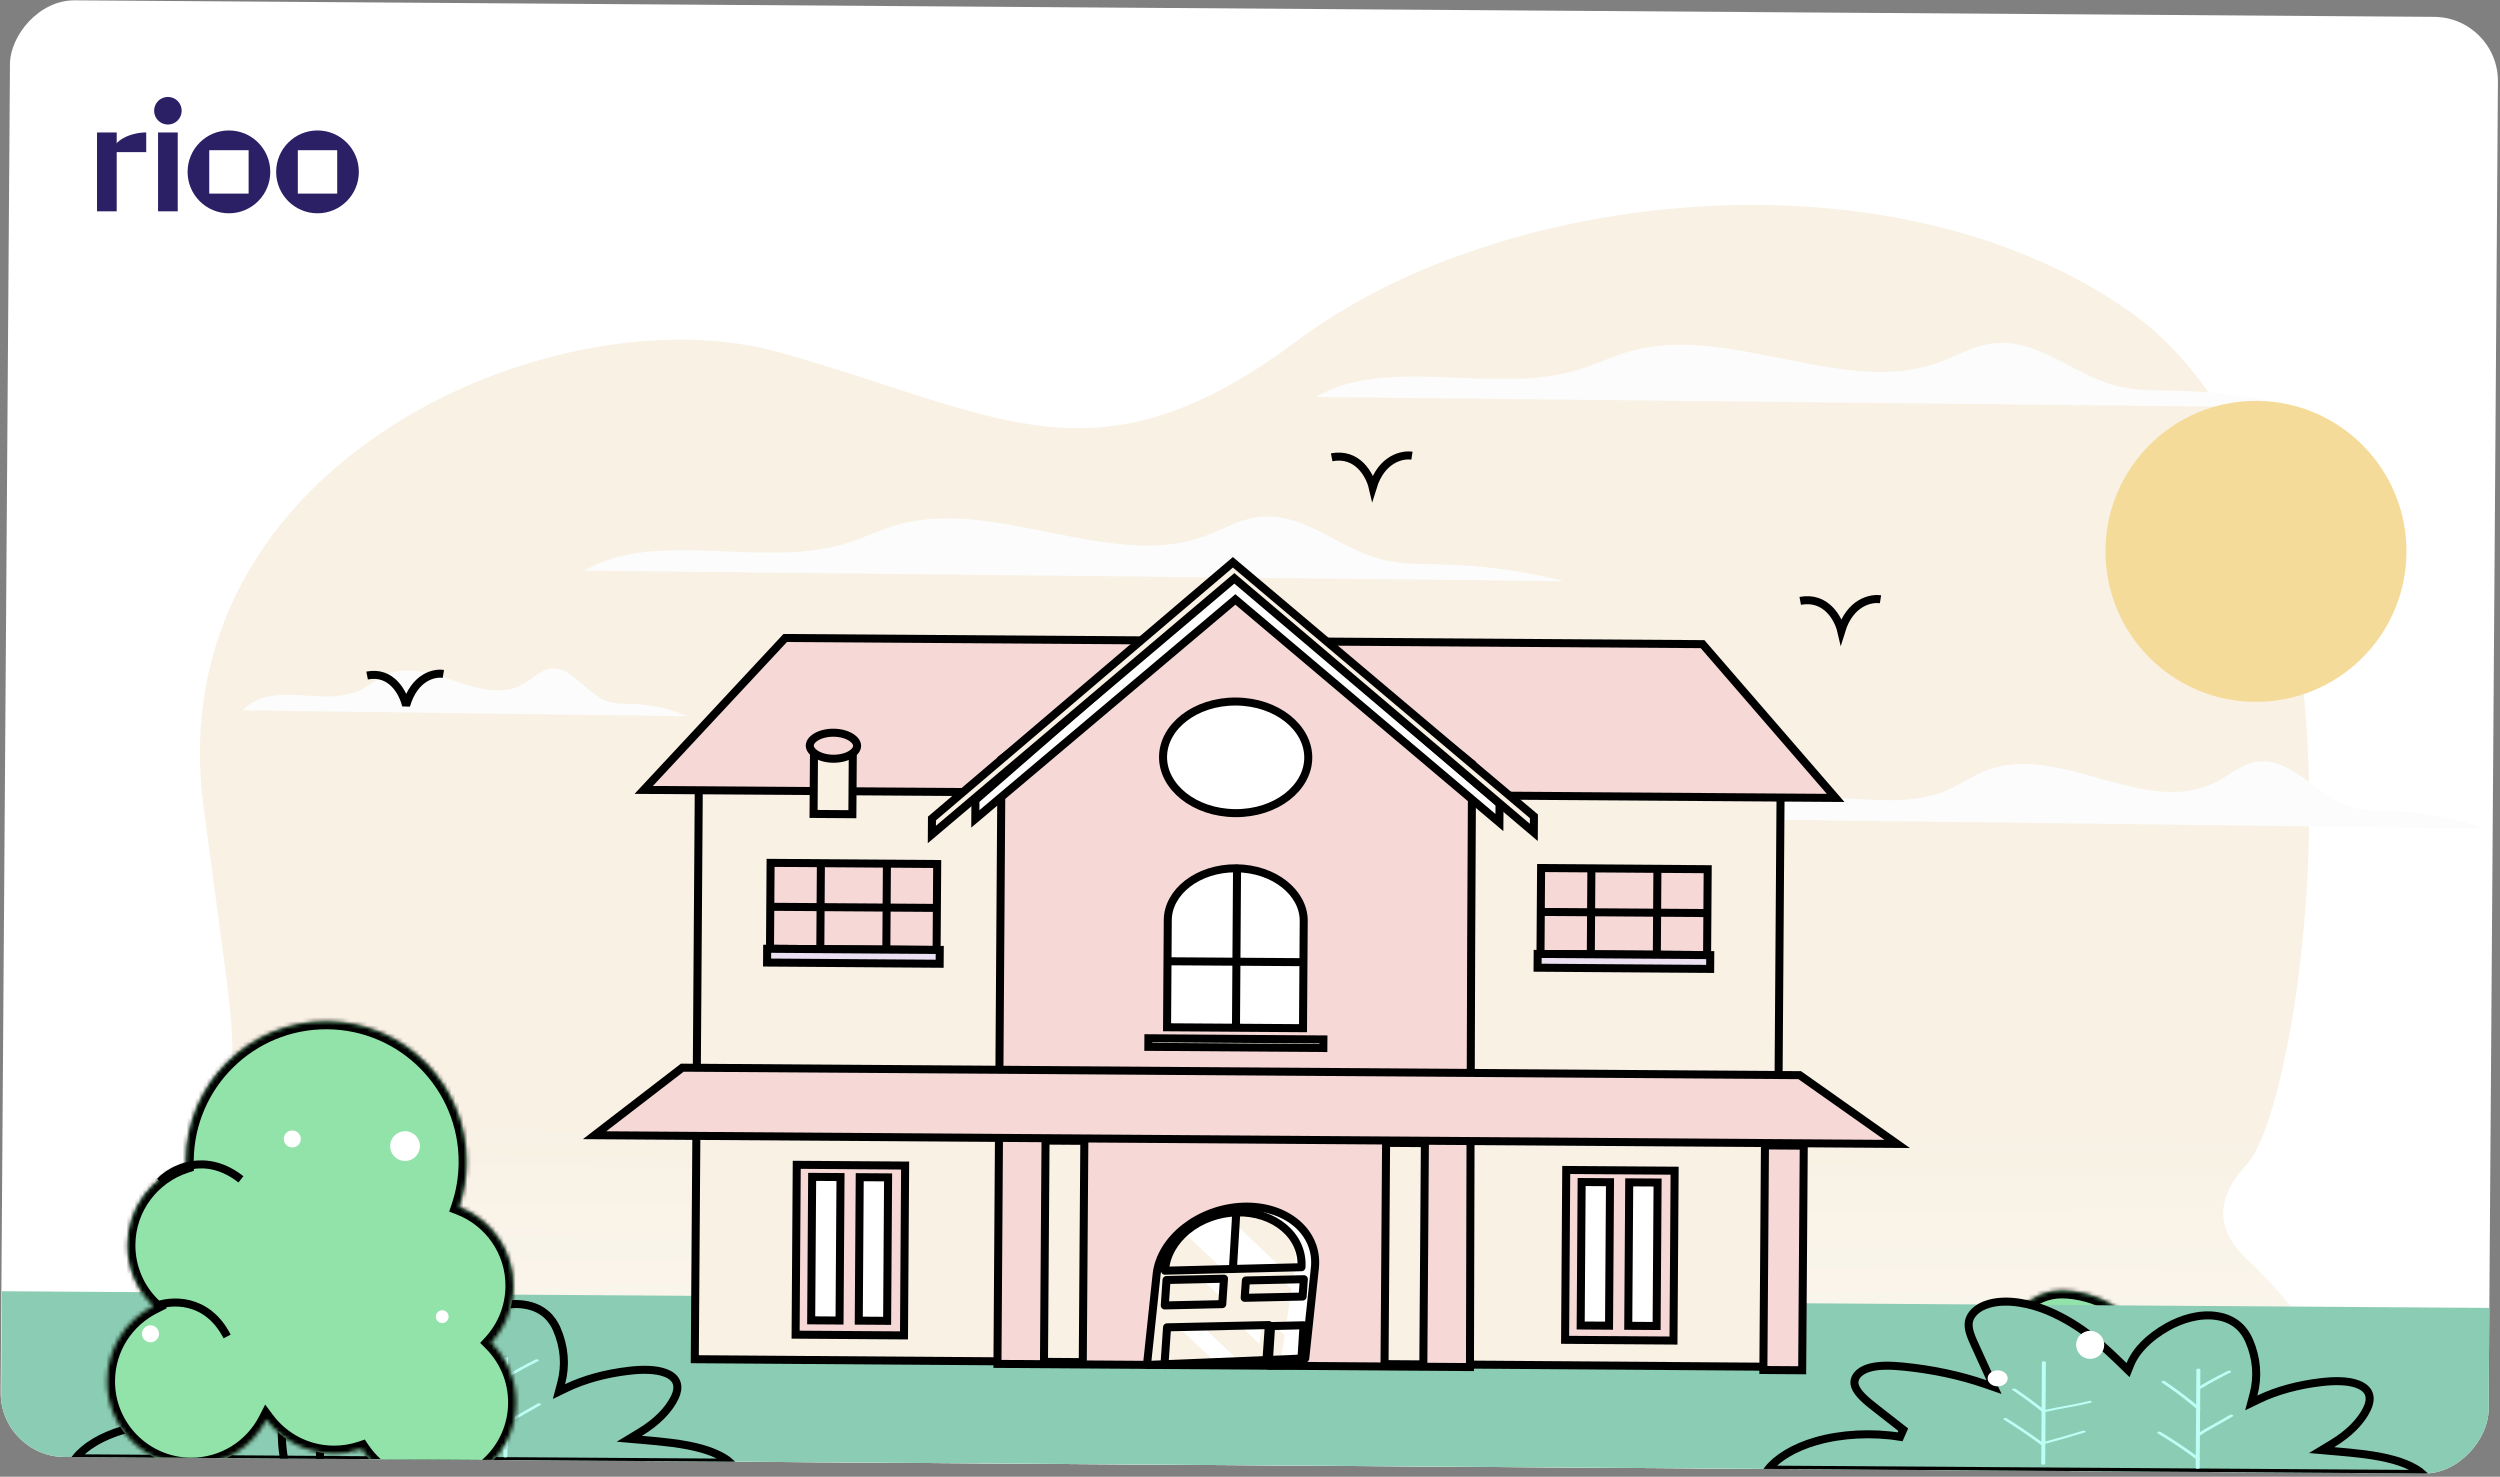 <svg width="623" height="368" viewBox="0 0 623 368" fill="none" xmlns="http://www.w3.org/2000/svg">
<rect x="0" y="0" width="623" height="368" fill="#808080" stroke="none"/>
<g clip-path="url(#clip0_11_6664)">
<rect width="620" height="363" rx="16" transform="matrix(-1 -0.007 -0.007 1 622.594 4.311)" fill="white"/>
<path d="M563.188 316.977C613.622 368.17 581.884 422.601 573.525 444.992L53.002 441.504C31.309 421.157 17.171 359.333 39.345 307.854C61.519 256.375 61.876 286.681 50.697 200.747C39.519 114.814 138.876 72.27 194.185 87.793C249.494 103.315 272.873 122.551 323.502 84.731C374.131 46.911 471.586 36.209 530.491 77.49C596.787 123.949 574.105 274.962 560.011 290.019C545.917 305.076 560.811 313.944 563.188 316.977Z" fill="url(#paint0_linear_11_6664)"/>
<path d="M393.043 92.24C397.593 90.883 401.706 88.772 406.295 87.489C430.773 80.638 459.447 98.84 483.022 90.375C487.53 88.756 491.582 86.206 496.509 85.597C508.126 84.165 516.851 93.707 528.123 96.322C532.696 97.383 537.572 97.256 542.348 97.368C552.739 97.608 563.087 99.027 572.941 101.561L327.953 98.936C345.411 88.457 372.306 98.425 393.043 92.24Z" fill="#FCFCFC"/>
<path d="M210.484 135.514C215.015 134.157 219.111 132.047 223.681 130.763C248.059 123.912 276.617 142.113 300.096 133.647C304.585 132.028 308.62 129.478 313.527 128.869C325.097 127.436 333.786 136.978 345.012 139.593C349.567 140.654 354.422 140.527 359.179 140.638C369.527 140.878 379.833 142.297 389.647 144.83L145.659 142.212C163.046 131.733 189.831 141.7 210.484 135.514Z" fill="#FCFCFC"/>
<path d="M89.928 171.865C91.992 170.838 93.86 169.247 95.941 168.275C107.045 163.089 120.001 176.683 130.699 170.288C132.744 169.064 134.585 167.143 136.819 166.677C142.085 165.58 146.019 172.719 151.121 174.658C153.191 175.444 155.4 175.34 157.564 175.414C162.271 175.573 166.957 176.617 171.416 178.498L60.424 177.016C68.355 169.123 80.52 176.545 89.928 171.865Z" fill="#FCFCFC"/>
<path d="M484.883 197.059C488.284 195.625 491.361 193.4 494.791 192.043C513.088 184.801 534.47 203.854 552.097 194.918C555.467 193.209 558.499 190.523 562.18 189.874C570.861 188.346 577.359 198.347 585.773 201.07C589.187 202.175 592.828 202.032 596.396 202.139C604.157 202.371 611.884 203.84 619.239 206.48L436.25 204.221C449.312 193.183 469.381 203.595 484.883 197.059Z" fill="#FCFCFC"/>
<path d="M506.243 435.547C503.969 431.995 500.812 422.886 506.382 414.861C509.896 409.797 512.989 407.164 514.683 400.064M514.708 359.752C516.662 381.832 516.346 393.098 514.683 400.064M514.683 400.064C513.202 397.756 509.713 392.711 507.603 390.999C504.965 388.86 504.488 380.9 504.499 379.309" stroke="black" stroke-width="2" stroke-linecap="round"/>
<mask id="path-8-inside-1_11_6664" fill="white">
<path fill-rule="evenodd" clip-rule="evenodd" d="M500.021 335.253C500.017 335.795 500.045 336.33 500.102 336.856C498.183 335.82 495.989 335.226 493.656 335.211C486.04 335.16 479.824 341.293 479.773 348.909C479.747 352.85 481.376 356.416 484.009 358.947C479.548 361.206 476.477 365.82 476.441 371.165C476.39 378.781 482.523 384.997 490.139 385.048C495.532 385.084 500.222 382.02 502.519 377.525C505.014 380.873 508.994 383.052 513.492 383.082C517.102 383.107 520.398 381.741 522.871 379.487C524.793 384.735 529.815 388.496 535.733 388.536C543.349 388.587 549.565 382.454 549.616 374.838C549.667 367.221 543.534 361.006 535.918 360.955C535.556 360.952 535.198 360.964 534.843 360.989C535.546 359.349 535.94 357.546 535.953 355.65C535.991 349.945 532.56 345.026 527.634 342.895C530.432 340.257 532.365 337.061 532.386 333.879C532.437 326.263 521.52 321.606 513.904 321.555C506.288 321.504 500.072 327.637 500.021 335.253Z"/>
</mask>
<path fill-rule="evenodd" clip-rule="evenodd" d="M500.021 335.253C500.017 335.795 500.045 336.33 500.102 336.856C498.183 335.82 495.989 335.226 493.656 335.211C486.04 335.16 479.824 341.293 479.773 348.909C479.747 352.85 481.376 356.416 484.009 358.947C479.548 361.206 476.477 365.82 476.441 371.165C476.39 378.781 482.523 384.997 490.139 385.048C495.532 385.084 500.222 382.02 502.519 377.525C505.014 380.873 508.994 383.052 513.492 383.082C517.102 383.107 520.398 381.741 522.871 379.487C524.793 384.735 529.815 388.496 535.733 388.536C543.349 388.587 549.565 382.454 549.616 374.838C549.667 367.221 543.534 361.006 535.918 360.955C535.556 360.952 535.198 360.964 534.843 360.989C535.546 359.349 535.94 357.546 535.953 355.65C535.991 349.945 532.56 345.026 527.634 342.895C530.432 340.257 532.365 337.061 532.386 333.879C532.437 326.263 521.52 321.606 513.904 321.555C506.288 321.504 500.072 327.637 500.021 335.253Z" fill="#92E3A9"/>
<path d="M500.102 336.856L502.09 336.639L502.502 340.423L499.153 338.616L500.102 336.856ZM484.009 358.947L485.395 357.504L487.427 359.457L484.913 360.731L484.009 358.947ZM502.519 377.525L500.738 376.615L502.202 373.752L504.123 376.33L502.519 377.525ZM522.871 379.487L521.524 378.009L523.725 376.002L524.749 378.799L522.871 379.487ZM534.843 360.989L534.983 362.984L531.713 363.214L533.005 360.201L534.843 360.989ZM527.634 342.895L526.84 344.731L524.051 343.524L526.262 341.44L527.634 342.895ZM498.114 337.072C498.048 336.47 498.017 335.859 498.021 335.24L502.021 335.267C502.018 335.732 502.041 336.19 502.09 336.639L498.114 337.072ZM493.669 333.211C496.337 333.229 498.851 333.909 501.052 335.096L499.153 338.616C497.514 337.732 495.641 337.224 493.643 337.211L493.669 333.211ZM477.773 348.895C477.831 340.175 484.948 333.152 493.669 333.211L493.643 337.211C487.131 337.167 481.817 342.411 481.773 348.922L477.773 348.895ZM482.624 360.389C479.611 357.493 477.743 353.408 477.773 348.895L481.773 348.922C481.75 352.292 483.141 355.338 485.395 357.504L482.624 360.389ZM474.441 371.151C474.482 365.029 478.003 359.747 483.106 357.162L484.913 360.731C481.094 362.665 478.472 366.611 478.441 371.178L474.441 371.151ZM490.126 387.048C481.405 386.989 474.383 379.872 474.441 371.151L478.441 371.178C478.398 377.69 483.641 383.004 490.153 383.048L490.126 387.048ZM504.3 378.435C501.672 383.577 496.303 387.089 490.126 387.048L490.153 383.048C494.76 383.079 498.772 380.463 500.738 376.615L504.3 378.435ZM513.478 385.082C508.328 385.048 503.769 382.549 500.916 378.72L504.123 376.33C506.26 379.197 509.661 381.057 513.505 381.083L513.478 385.082ZM524.219 380.965C521.388 383.545 517.611 385.11 513.478 385.082L513.505 381.083C516.593 381.103 519.408 379.938 521.524 378.009L524.219 380.965ZM535.72 390.536C528.941 390.49 523.193 386.181 520.993 380.174L524.749 378.799C526.394 383.289 530.69 386.502 535.747 386.536L535.72 390.536ZM551.616 374.851C551.558 383.572 544.441 390.594 535.72 390.536L535.747 386.536C542.258 386.579 547.573 381.336 547.616 374.824L551.616 374.851ZM535.931 358.955C544.652 359.013 551.675 366.13 551.616 374.851L547.616 374.824C547.66 368.312 542.416 362.998 535.905 362.955L535.931 358.955ZM534.703 358.994C535.109 358.965 535.518 358.952 535.931 358.955L535.905 362.955C535.594 362.952 535.287 362.962 534.983 362.984L534.703 358.994ZM533.005 360.201C533.605 358.802 533.942 357.261 533.953 355.637L537.953 355.664C537.939 357.83 537.487 359.897 536.681 361.777L533.005 360.201ZM533.953 355.637C533.986 350.762 531.055 346.554 526.84 344.731L528.428 341.059C534.064 343.498 537.997 349.128 537.953 355.664L533.953 355.637ZM534.386 333.892C534.36 337.854 531.992 341.535 529.006 344.35L526.262 341.44C528.873 338.978 530.37 336.268 530.386 333.866L534.386 333.892ZM513.917 319.555C518.065 319.583 523.039 320.849 527.021 323.148C530.949 325.417 534.419 329.022 534.386 333.892L530.386 333.866C530.405 331.12 528.441 328.588 525.02 326.612C521.652 324.666 517.359 323.578 513.89 323.555L513.917 319.555ZM498.021 335.24C498.079 326.519 505.196 319.497 513.917 319.555L513.89 323.555C507.379 323.511 502.064 328.755 502.021 335.267L498.021 335.24Z" fill="black" mask="url(#path-8-inside-1_11_6664)"/>
<path d="M0.453 321.775L620.439 325.93L620.161 367.303L0.175 363.148L0.453 321.775Z" fill="#8BCCB4"/>
<rect x="-1.007" y="0.993" width="269.575" height="142.096" transform="matrix(-1 -0.007 -0.007 1 442.711 197.506)" fill="#F8F1E4" stroke="black" stroke-width="2"/>
<path d="M424.279 160.522L457.439 198.84L160.411 196.849L195.673 158.99L424.279 160.522Z" fill="#F6D8D7" stroke="black" stroke-width="2"/>
<path d="M366.842 190.347C366.512 239.482 366.333 338.023 366.316 340.673L248.565 339.884L249.575 189.166L308.758 143.6L366.842 190.347Z" fill="#F6D8D7" stroke="black" stroke-width="2"/>
<path d="M307.209 149.922L307.854 149.378L308.499 149.923L373.651 204.981L373.682 200.26L307.378 143.398L243.081 199.373L243.049 204.07L307.209 149.922Z" fill="white" stroke="black" stroke-width="2"/>
<path d="M232.22 207.956L306.952 144.676L307.599 144.128L308.246 144.677L382.227 207.44L382.254 203.424L307.236 140.125L232.247 203.967L232.22 207.956Z" fill="#F8F1E4" stroke="black" stroke-width="2"/>
<path d="M289.831 188.607C289.781 196.071 297.594 202.566 307.832 202.635C318.071 202.703 325.97 196.313 326.02 188.85C326.07 181.386 318.257 174.891 308.019 174.822C297.781 174.754 289.881 181.143 289.831 188.607Z" fill="white" stroke="black" stroke-width="2"/>
<path d="M448.49 267.931L472.775 285.071L148.165 282.896L170.026 266.065L448.49 267.931Z" fill="#F6D8D7" stroke="black" stroke-width="2" stroke-linecap="round"/>
<rect x="-1.007" y="0.993" width="9.669" height="55.97" transform="matrix(-1 -0.007 -0.007 1 448.494 284.501)" fill="#F6D8D7" stroke="black" stroke-width="2"/>
<rect x="-1.007" y="0.993" width="9.669" height="55.142" transform="matrix(-1 -0.007 -0.007 1 354.081 283.868)" fill="#F8F1E4" stroke="black" stroke-width="2"/>
<rect x="-1.007" y="0.993" width="9.669" height="55.142" transform="matrix(-1 -0.007 -0.007 1 269.215 283.3)" fill="#F8F1E4" stroke="black" stroke-width="2"/>
<path d="M309.661 300.71C298.775 301.16 289.171 308.735 288.224 317.617L285.823 340.145L325.267 338.513L327.668 315.985C328.615 307.103 320.547 300.259 309.661 300.71Z" fill="white"/>
<mask id="mask0_11_6664" style="mask-type:luminance" maskUnits="userSpaceOnUse" x="285" y="300" width="43" height="41">
<path d="M310.462 300.973C300.018 301.57 290.473 309.165 289.159 317.925L285.824 340.145L323.667 337.983L327.002 315.764C328.317 307.003 320.907 300.377 310.462 300.973Z" fill="white"/>
</mask>
<g mask="url(#mask0_11_6664)">
<path d="M306.137 300.949C295.693 301.545 286.148 309.14 284.833 317.901L281.498 340.12L319.342 337.959L322.677 315.739C323.992 306.979 316.582 300.352 306.137 300.949Z" fill="#F8F1E4"/>
<path d="M325.006 318.448L324.284 323.48L319.328 318.792L325.006 318.448Z" fill="white"/>
<path d="M305.107 318.328L304.391 323.357L299.428 318.672L305.107 318.328Z" fill="white"/>
<path d="M323.209 329.919L322.492 334.952L317.53 330.263L323.209 329.919Z" fill="white"/>
<path d="M314.557 329.864L313.84 334.897L308.879 330.209L314.557 329.864Z" fill="white"/>
<path d="M298.902 329.789L309.828 340.173L303.992 340.525L293.066 330.141L298.902 329.789Z" fill="white"/>
<path d="M305.043 302.379L319.18 315.782L305.067 316.642L295.562 307.631C298.157 305.172 301.459 303.301 305.043 302.379Z" fill="white"/>
</g>
<path d="M309.661 300.71C298.775 301.16 289.171 308.735 288.224 317.617L285.823 340.145L325.267 338.513L327.668 315.985C328.615 307.103 320.547 300.259 309.661 300.71Z" stroke="black" stroke-width="2" stroke-linecap="round" stroke-linejoin="round"/>
<path d="M316.757 330.461L324.852 330.259L324.219 340.133L316.124 340.335L316.757 330.461Z" stroke="black" stroke-width="2" stroke-linecap="round" stroke-linejoin="round"/>
<path d="M290.832 330.769L316.206 330.206L315.551 339.613L290.177 340.175L290.832 330.769Z" stroke="black" stroke-width="2" stroke-linecap="round" stroke-linejoin="round"/>
<path d="M290.31 316.66C290.802 308.869 298.816 302.363 308.208 302.123C317.605 301.884 324.82 308.004 324.328 315.79L290.305 316.659L290.31 316.66Z" stroke="black" stroke-width="2" stroke-linecap="round" stroke-linejoin="round"/>
<path d="M307.256 315.948L308.069 302.448" stroke="black" stroke-width="2" stroke-linecap="round" stroke-linejoin="round"/>
<path d="M310.479 319.09L324.916 318.777L324.609 323.102L310.172 323.414L310.479 319.09Z" stroke="black" stroke-width="2" stroke-linecap="round" stroke-linejoin="round"/>
<path d="M290.698 318.976L305.021 318.652L304.585 324.991L290.262 325.315L290.698 318.976Z" stroke="black" stroke-width="2" stroke-linecap="round" stroke-linejoin="round"/>
<rect x="-1.007" y="0.993" width="41.517" height="21.413" transform="matrix(-1 -0.007 -0.007 1 424.557 215.604)" fill="#F6D8D7" stroke="black" stroke-width="2"/>
<rect x="1.007" y="-0.993" width="43.008" height="3.433" transform="matrix(-1 -0.007 -0.007 1 427.194 239.019)" fill="#EBE0F1" stroke="black" stroke-width="2"/>
<path d="M425.312 227.537L383.854 227.259" stroke="black" stroke-width="2"/>
<path d="M413.03 215.976L412.879 238.47" stroke="black" stroke-width="2"/>
<path d="M396.577 215.865L396.426 238.359" stroke="black" stroke-width="2"/>
<rect x="-1.007" y="0.993" width="41.517" height="21.413" transform="matrix(-1 -0.007 -0.007 1 232.549 214.317)" fill="#F6D8D7" stroke="black" stroke-width="2"/>
<rect x="1.007" y="-0.993" width="43.008" height="3.433" transform="matrix(-1 -0.007 -0.007 1 235.186 237.733)" fill="#EBE0F1" stroke="black" stroke-width="2"/>
<path d="M233.304 226.251L191.846 225.973" stroke="black" stroke-width="2"/>
<path d="M221.022 214.689L220.871 237.183" stroke="black" stroke-width="2"/>
<path d="M204.569 214.579L204.418 237.073" stroke="black" stroke-width="2"/>
<path d="M329.78 261.166L329.794 259.026L286.179 258.733L286.165 260.874L329.78 261.166Z" fill="#F8F1E4" stroke="black" stroke-width="2"/>
<path d="M324.709 256.223L324.888 229.497C324.935 222.545 317.622 216.445 308.038 216.381C298.453 216.317 291.056 222.317 291.01 229.27L290.83 255.996L324.709 256.223Z" fill="white" stroke="black" stroke-width="2"/>
<path d="M308.271 216.474L308.007 255.809" stroke="black" stroke-width="2" stroke-linecap="round"/>
<path d="M324.558 239.771L291.673 239.55" stroke="black" stroke-width="2" stroke-linecap="round"/>
<path d="M390.306 291.557L417.315 291.738L417.031 334.065L390.022 333.884L390.306 291.557Z" fill="#F6D8D7" stroke="black" stroke-width="2" stroke-miterlimit="10"/>
<path d="M412.829 330.437L413.069 294.688L406.002 294.64L405.762 330.39L412.829 330.437Z" fill="white" stroke="black" stroke-width="2"/>
<path d="M400.973 330.358L401.212 294.609L394.145 294.561L393.906 330.311L400.973 330.358Z" fill="white" stroke="black" stroke-width="2"/>
<path d="M198.548 290.272L225.557 290.453L225.274 332.78L198.265 332.599L198.548 290.272Z" fill="#F6D8D7" stroke="black" stroke-width="2" stroke-miterlimit="10"/>
<path d="M221.072 329.152L221.311 293.402L214.244 293.355L214.005 329.105L221.072 329.152Z" fill="white" stroke="black" stroke-width="2"/>
<path d="M209.215 329.073L209.455 293.323L202.388 293.276L202.148 329.026L209.215 329.073Z" fill="white" stroke="black" stroke-width="2"/>
<rect x="-1.007" y="0.993" width="9.669" height="16.034" transform="matrix(-1 -0.007 -0.007 1 211.521 185.866)" fill="#F8F1E4" stroke="black" stroke-width="2"/>
<path d="M201.798 185.795C201.793 186.49 202.25 187.281 203.327 187.954C204.389 188.618 205.922 189.066 207.672 189.078C209.421 189.09 210.96 188.662 212.031 188.013C213.117 187.354 213.584 186.569 213.589 185.874C213.593 185.179 213.137 184.388 212.059 183.715C210.998 183.052 209.465 182.603 207.715 182.591C205.966 182.58 204.427 183.008 203.356 183.657C202.269 184.316 201.803 185.1 201.798 185.795Z" fill="#F6D8D7" stroke="black" stroke-width="2"/>
<path d="M561.575 347.503C562.761 343.042 562.383 338.456 560.466 334.027C559.342 331.459 557.061 328.633 552.333 327.941L552.332 327.941C547.973 327.298 543.46 328.802 540.236 330.607C535.48 333.273 532.252 336.603 530.868 340.044L530.312 341.427L529.243 340.388C524.063 335.353 518.789 330.303 510.642 326.781C506.324 324.917 500.436 323.587 495.769 324.873C492.5 325.774 490.933 327.708 490.646 329.363C490.346 331.142 491.134 332.991 492.117 335.141L492.118 335.142L492.788 336.616C493.84 338.927 494.891 341.237 495.943 343.544L496.911 345.666L494.707 344.904C488.501 342.757 481.506 341.269 474.252 340.555C471.283 340.263 468.22 340.149 465.792 340.87C464.144 341.361 463.13 342.16 462.604 342.975C462.085 343.78 461.999 344.657 462.289 345.464L462.291 345.468C462.61 346.369 463.292 347.28 464.254 348.229C465.21 349.174 466.367 350.087 467.564 351.024C468.684 351.9 469.804 352.775 470.924 353.651C472.044 354.526 473.165 355.401 474.285 356.278L473.507 358.053C466.579 356.919 458.865 357.325 452.554 359.147C447.07 360.731 442.838 363.322 440.555 366.23L603.769 367.323C603.263 366.872 602.644 366.431 601.92 366.007C600.424 365.134 598.565 364.388 596.554 363.823C591.997 362.547 586.812 362.085 581.61 361.633L578.551 361.367L581.18 359.78C585.402 357.232 588.389 354.179 589.904 351L589.905 350.997C590.467 349.828 590.676 348.619 590.388 347.596C590.116 346.626 589.344 345.633 587.529 344.946L587.528 344.945C585.05 344.006 581.613 344.057 578.413 344.433L578.412 344.433C572.669 345.103 567.297 346.577 562.976 348.66L561.017 349.605L561.575 347.503Z" fill="#8BCCB4" stroke="black" stroke-width="2"/>
<path d="M548.334 341.298L548.17 365.803C548.168 366.12 547.168 366.111 547.17 365.794L547.334 341.289C547.336 340.973 548.336 340.981 548.334 341.298Z" fill="#BBFFF5"/>
<path d="M500.065 353.436C503.092 355.33 505.971 357.279 508.708 359.276L508.758 351.815C508.716 351.774 508.698 351.73 508.703 351.686C506.442 349.871 504.031 348.102 501.472 346.384C501.094 346.13 501.958 345.894 502.333 346.146C504.595 347.665 506.735 349.225 508.765 350.82L508.841 339.468C508.843 339.154 509.835 339.163 509.833 339.477L509.754 351.322C513.283 350.513 517.093 350.024 520.538 349.123C521.099 348.976 521.594 349.401 521.031 349.548C517.424 350.492 513.415 350.982 509.75 351.862L509.701 359.236C512.857 358.381 515.968 357.486 519.014 356.54C519.552 356.373 520.044 356.798 519.507 356.965C516.3 357.961 513.026 358.904 509.697 359.8L509.664 364.767C509.662 365.08 508.669 365.072 508.671 364.757L508.702 360.118C508.68 360.107 508.655 360.099 508.635 360.085C505.718 357.923 502.628 355.819 499.366 353.778C498.974 353.533 499.67 353.189 500.065 353.436Z" fill="#BBFFF5"/>
<path d="M539.457 344.185C542.629 346.313 545.576 348.536 548.274 350.845C548.615 351.137 547.757 351.397 547.417 351.106C544.765 348.837 541.877 346.651 538.76 344.56C538.364 344.294 539.057 343.917 539.457 344.185Z" fill="#BBFFF5"/>
<path d="M538.416 356.841C541.864 358.907 545.094 361.077 548.096 363.337C548.467 363.616 547.608 363.875 547.239 363.597C544.289 361.376 541.109 359.247 537.72 357.216C537.294 356.961 537.989 356.585 538.416 356.841Z" fill="#BBFFF5"/>
<path d="M547.739 357.29C548.761 356.424 550.246 355.708 551.545 354.966C552.929 354.176 554.312 353.386 555.695 352.596C556.131 352.348 556.83 352.727 556.397 352.975C555.052 353.743 553.708 354.511 552.363 355.278C551.701 355.657 551.039 356.035 550.376 356.413C549.74 356.776 549.095 357.136 548.596 357.559C548.255 357.847 547.399 357.578 547.739 357.29Z" fill="#BBFFF5"/>
<path d="M547.585 345.767C549.99 344.324 552.52 342.943 555.167 341.63C555.632 341.399 556.334 341.778 555.868 342.009C553.221 343.322 550.691 344.703 548.287 346.146C547.862 346.4 547.163 346.02 547.585 345.767Z" fill="#BBFFF5"/>
<path d="M139.854 344.677C141.04 340.216 140.662 335.63 138.745 331.201C137.621 328.633 135.34 325.807 130.612 325.115L130.611 325.115C126.252 324.472 121.739 325.975 118.515 327.781C113.759 330.447 110.531 333.777 109.147 337.218L108.591 338.601L107.522 337.562C102.342 332.527 97.068 327.477 88.921 323.955C84.603 322.091 78.715 320.761 74.048 322.047C70.778 322.947 69.212 324.882 68.925 326.537C68.625 328.316 69.413 330.165 70.396 332.315L70.397 332.316L71.067 333.79C72.119 336.101 73.171 338.411 74.222 340.718L75.19 342.84L72.986 342.078C66.78 339.931 59.785 338.443 52.531 337.729C49.562 337.437 46.499 337.323 44.071 338.044C42.423 338.534 41.409 339.334 40.883 340.149C40.364 340.954 40.278 341.831 40.568 342.638L40.57 342.642C40.889 343.543 41.571 344.453 42.533 345.403C43.489 346.348 44.647 347.261 45.843 348.198C46.963 349.074 48.083 349.949 49.203 350.824C50.323 351.7 51.444 352.575 52.564 353.452L51.786 355.226C44.858 354.092 37.144 354.499 30.833 356.321C25.349 357.905 21.117 360.496 18.834 363.404L182.048 364.497C181.542 364.046 180.923 363.605 180.199 363.181C178.703 362.307 176.844 361.561 174.833 360.997C170.276 359.721 165.092 359.259 159.889 358.806L156.83 358.541L159.459 356.954C163.681 354.406 166.668 351.353 168.183 348.174L168.184 348.171C168.746 347.002 168.955 345.793 168.667 344.77C168.395 343.8 167.623 342.807 165.808 342.119L165.807 342.119C163.329 341.179 159.892 341.231 156.692 341.607L156.691 341.607C150.948 342.277 145.576 343.751 141.255 345.834L139.296 346.779L139.854 344.677Z" fill="#8BCCB4" stroke="black" stroke-width="2"/>
<path d="M126.613 338.472L126.449 362.977C126.447 363.293 125.447 363.285 125.449 362.968L125.613 338.463C125.615 338.147 126.615 338.155 126.613 338.472Z" fill="#BBFFF5"/>
<path d="M78.344 350.61C81.371 352.504 84.25 354.453 86.987 356.45L87.037 348.989C86.995 348.948 86.977 348.904 86.982 348.86C84.721 347.045 82.31 345.275 79.751 343.557C79.373 343.304 80.237 343.068 80.613 343.32C82.874 344.838 85.014 346.399 87.044 347.993L87.12 336.642C87.122 336.328 88.115 336.336 88.112 336.651L88.033 348.496C91.562 347.687 95.373 347.198 98.817 346.297C99.378 346.15 99.873 346.575 99.311 346.722C95.703 347.666 91.695 348.156 88.029 349.036L87.98 356.41C91.136 355.554 94.247 354.66 97.293 353.713C97.831 353.547 98.323 353.972 97.786 354.139C94.579 355.135 91.305 356.078 87.976 356.973L87.943 361.941C87.941 362.254 86.948 362.246 86.95 361.931L86.981 357.292C86.959 357.281 86.934 357.273 86.914 357.259C83.997 355.097 80.907 352.993 77.645 350.952C77.253 350.707 77.949 350.362 78.344 350.61Z" fill="#BBFFF5"/>
<path d="M117.736 341.359C120.908 343.487 123.855 345.71 126.553 348.019C126.894 348.311 126.036 348.571 125.696 348.28C123.044 346.011 120.156 343.825 117.039 341.734C116.643 341.468 117.336 341.091 117.736 341.359Z" fill="#BBFFF5"/>
<path d="M116.695 354.015C120.143 356.081 123.373 358.251 126.375 360.511C126.746 360.79 125.887 361.049 125.518 360.771C122.568 358.55 119.388 356.421 115.999 354.39C115.573 354.134 116.268 353.759 116.695 354.015Z" fill="#BBFFF5"/>
<path d="M126.018 354.463C127.04 353.598 128.525 352.882 129.824 352.14C131.208 351.35 132.591 350.56 133.974 349.77C134.41 349.521 135.109 349.901 134.676 350.149C133.331 350.917 131.987 351.684 130.643 352.452C129.98 352.83 129.318 353.209 128.655 353.587C128.019 353.95 127.374 354.31 126.875 354.733C126.534 355.021 125.678 354.752 126.018 354.463Z" fill="#BBFFF5"/>
<path d="M125.864 342.941C128.269 341.498 130.799 340.117 133.446 338.804C133.911 338.573 134.613 338.951 134.147 339.183C131.5 340.496 128.97 341.876 126.566 343.319C126.141 343.574 125.442 343.194 125.864 342.941Z" fill="#BBFFF5"/>
<circle cx="3.5" cy="3.5" r="3.5" transform="matrix(-1 -0.007 -0.007 1 524.398 331.66)" fill="white"/>
<ellipse cx="2.5" cy="2" rx="2.5" ry="2" transform="matrix(-1 -0.007 -0.007 1 500.332 341.499)" fill="white"/>
<path d="M468.619 149.34C466.279 148.971 461.046 150.031 458.836 157.217C458.135 154.212 455.11 148.508 448.615 149.736" stroke="black" stroke-width="2"/>
<path d="M351.856 113.557C349.516 113.188 344.283 114.247 342.073 121.434C341.372 118.429 338.348 112.725 331.853 113.952" stroke="black" stroke-width="2"/>
<path d="M110.486 167.941C108.263 167.573 103.292 168.634 101.19 175.821C100.525 172.816 97.653 167.113 91.483 168.343" stroke="black" stroke-width="2"/>
<circle cx="37.5" cy="37.5" r="37.5" transform="matrix(-1 -0.007 -0.007 1 599.951 100.161)" fill="#F5DB99"/>
<path d="M79.891 339.352L79.645 376.115M79.401 412.548L79.645 376.115M79.645 376.115C76.029 375.087 69.113 369.114 70.378 353.452" stroke="black" stroke-width="2"/>
<mask id="path-80-inside-2_11_6664" fill="white">
<path fill-rule="evenodd" clip-rule="evenodd" d="M46.279 289.266C46.276 289.62 46.279 289.973 46.287 290.324C37.897 293.036 31.803 300.884 31.741 310.184C31.701 316.189 34.184 321.623 38.197 325.479C31.399 328.922 26.719 335.953 26.664 344.097C26.587 355.703 35.932 365.175 47.538 365.252C55.755 365.307 62.902 360.639 66.403 353.789C70.205 358.891 76.269 362.211 83.122 362.257C85.566 362.274 87.915 361.872 90.102 361.12C93.841 366.736 100.212 370.455 107.466 370.503C119.072 370.581 128.544 361.236 128.621 349.63C128.661 343.758 126.287 338.432 122.43 334.593C125.831 330.887 127.921 325.954 127.958 320.527C128.018 311.515 122.396 303.79 114.446 300.751C115.619 297.291 116.267 293.588 116.292 289.735C116.422 270.401 100.854 254.623 81.52 254.494C62.186 254.364 46.408 269.932 46.279 289.266Z"/>
</mask>
<path fill-rule="evenodd" clip-rule="evenodd" d="M46.279 289.266C46.276 289.62 46.279 289.973 46.287 290.324C37.897 293.036 31.803 300.884 31.741 310.184C31.701 316.189 34.184 321.623 38.197 325.479C31.399 328.922 26.719 335.953 26.664 344.097C26.587 355.703 35.932 365.175 47.538 365.252C55.755 365.307 62.902 360.639 66.403 353.789C70.205 358.891 76.269 362.211 83.122 362.257C85.566 362.274 87.915 361.872 90.102 361.12C93.841 366.736 100.212 370.455 107.466 370.503C119.072 370.581 128.544 361.236 128.621 349.63C128.661 343.758 126.287 338.432 122.43 334.593C125.831 330.887 127.921 325.954 127.958 320.527C128.018 311.515 122.396 303.79 114.446 300.751C115.619 297.291 116.267 293.588 116.292 289.735C116.422 270.401 100.854 254.623 81.52 254.494C62.186 254.364 46.408 269.932 46.279 289.266Z" fill="#92E3A9"/>
<path d="M46.287 290.324L48.287 290.278L48.321 291.769L46.902 292.227L46.287 290.324ZM38.197 325.479L39.583 324.037L41.615 325.99L39.1 327.263L38.197 325.479ZM66.403 353.789L64.622 352.879L66.085 350.016L68.006 352.594L66.403 353.789ZM90.102 361.12L89.451 359.229L90.911 358.726L91.767 360.012L90.102 361.12ZM122.43 334.593L121.019 336.01L119.657 334.655L120.956 333.24L122.43 334.593ZM114.446 300.751L113.732 302.619L111.934 301.932L112.552 300.108L114.446 300.751ZM44.288 290.37C44.279 289.999 44.276 289.626 44.279 289.252L48.279 289.279C48.276 289.613 48.279 289.946 48.287 290.278L44.288 290.37ZM29.741 310.17C29.809 299.983 36.486 291.39 45.672 288.421L46.902 292.227C39.309 294.682 33.797 301.786 33.741 310.197L29.741 310.17ZM36.811 326.921C32.418 322.7 29.697 316.747 29.741 310.17L33.741 310.197C33.705 315.631 35.949 320.545 39.583 324.037L36.811 326.921ZM24.665 344.084C24.724 335.162 29.854 327.463 37.293 323.695L39.1 327.263C32.945 330.381 28.714 336.744 28.664 344.111L24.665 344.084ZM47.524 367.252C34.814 367.167 24.579 356.794 24.665 344.084L28.664 344.111C28.594 354.612 37.05 363.182 47.551 363.252L47.524 367.252ZM68.183 354.7C64.352 362.196 56.526 367.313 47.524 367.252L47.551 363.252C54.983 363.302 61.451 359.082 64.622 352.879L68.183 354.7ZM83.108 364.257C75.602 364.207 68.96 360.567 64.799 354.985L68.006 352.594C71.45 357.215 76.936 360.216 83.135 360.257L83.108 364.257ZM90.752 363.011C88.355 363.836 85.781 364.275 83.108 364.257L83.135 360.257C85.35 360.272 87.475 359.909 89.451 359.229L90.752 363.011ZM107.453 372.503C99.506 372.45 92.528 368.374 88.437 362.228L91.767 360.012C95.153 365.098 100.918 368.459 107.48 368.503L107.453 372.503ZM130.621 349.643C130.536 362.354 120.163 372.589 107.453 372.503L107.48 368.503C117.981 368.574 126.551 360.118 126.621 349.617L130.621 349.643ZM123.84 333.175C128.063 337.377 130.664 343.213 130.621 349.643L126.621 349.617C126.657 344.303 124.512 339.486 121.019 336.01L123.84 333.175ZM120.956 333.24C124.036 329.885 125.925 325.425 125.958 320.514L129.958 320.541C129.918 326.483 127.627 331.888 123.903 335.945L120.956 333.24ZM125.958 320.514C126.013 312.362 120.929 305.37 113.732 302.619L115.16 298.883C123.864 302.21 130.024 310.668 129.958 320.541L125.958 320.514ZM118.292 289.748C118.265 293.818 117.581 297.734 116.34 301.393L112.552 300.108C113.657 296.849 114.268 293.358 114.292 289.722L118.292 289.748ZM81.534 252.494C101.972 252.631 118.429 269.31 118.292 289.748L114.292 289.722C114.415 271.492 99.736 256.616 81.507 256.494L81.534 252.494ZM44.279 289.252C44.416 268.814 61.095 252.357 81.534 252.494L81.507 256.494C63.278 256.371 48.401 271.05 48.279 289.279L44.279 289.252Z" fill="black" mask="url(#path-80-inside-2_11_6664)"/>
<circle cx="3.713" cy="3.713" r="3.713" transform="matrix(-1 -0.007 -0.007 1 104.676 281.92)" fill="white"/>
<circle cx="2.122" cy="2.122" r="2.122" transform="matrix(-1 -0.007 -0.007 1 74.973 281.722)" fill="white"/>
<circle cx="1.591" cy="1.591" r="1.591" transform="matrix(-1 -0.007 -0.007 1 111.803 326.524)" fill="white"/>
<circle cx="2.122" cy="2.122" r="2.122" transform="matrix(-1 -0.007 -0.007 1 39.639 330.284)" fill="white"/>
<path d="M38.61 325.503C42.511 323.938 51.568 323.256 56.594 333.05" stroke="black" stroke-width="2"/>
<path d="M39.879 294.434C42.722 291.313 51.197 286.901 60.039 293.894" stroke="black" stroke-width="2"/>
<path d="M29.082 33.002L24.175 33.002L24.175 52.665L29.082 52.665L29.082 33.002Z" fill="#2B2065"/>
<path d="M44.292 33.002L39.386 33.002L39.386 52.665L44.292 52.665L44.292 33.002Z" fill="#2B2065"/>
<path d="M67.352 42.832C67.352 48.534 62.74 53.155 57.049 53.155C51.358 53.155 46.746 48.534 46.746 42.832C46.746 37.13 51.358 32.509 57.049 32.509C62.74 32.509 67.352 37.13 67.352 42.832ZM61.955 37.425L52.142 37.425L52.142 48.239L61.955 48.239L61.955 37.425Z" fill="#2B2065"/>
<path d="M89.425 42.832C89.425 48.534 84.813 53.155 79.122 53.155C73.431 53.155 68.819 48.534 68.819 42.832C68.819 37.13 73.431 32.509 79.122 32.509C84.813 32.509 89.425 37.13 89.425 42.832ZM84.028 37.425L74.216 37.425L74.216 48.239L84.028 48.239L84.028 37.425Z" fill="#2B2065"/>
<path d="M41.839 31.036C43.736 31.036 45.273 29.496 45.273 27.595C45.273 25.695 43.736 24.154 41.839 24.154C39.942 24.154 38.405 25.695 38.405 27.595C38.405 29.496 39.942 31.036 41.839 31.036Z" fill="#2B2065"/>
<path d="M28.101 37.918C28.101 35.052 32.516 33.002 36.441 33.002L36.441 37.918L28.101 37.918Z" fill="#2B2065"/>
</g>
<defs>
<linearGradient id="paint0_linear_11_6664" x1="311.779" y1="50.229" x2="309.146" y2="443.22" gradientUnits="userSpaceOnUse">
<stop offset="0.585" stop-color="#F8F1E4"/>
<stop offset="1" stop-color="white"/>
</linearGradient>
<clipPath id="clip0_11_6664">
<rect width="620" height="363" rx="16" transform="matrix(-1 -0.007 -0.007 1 622.594 4.311)" fill="white"/>
</clipPath>
</defs>
</svg>
